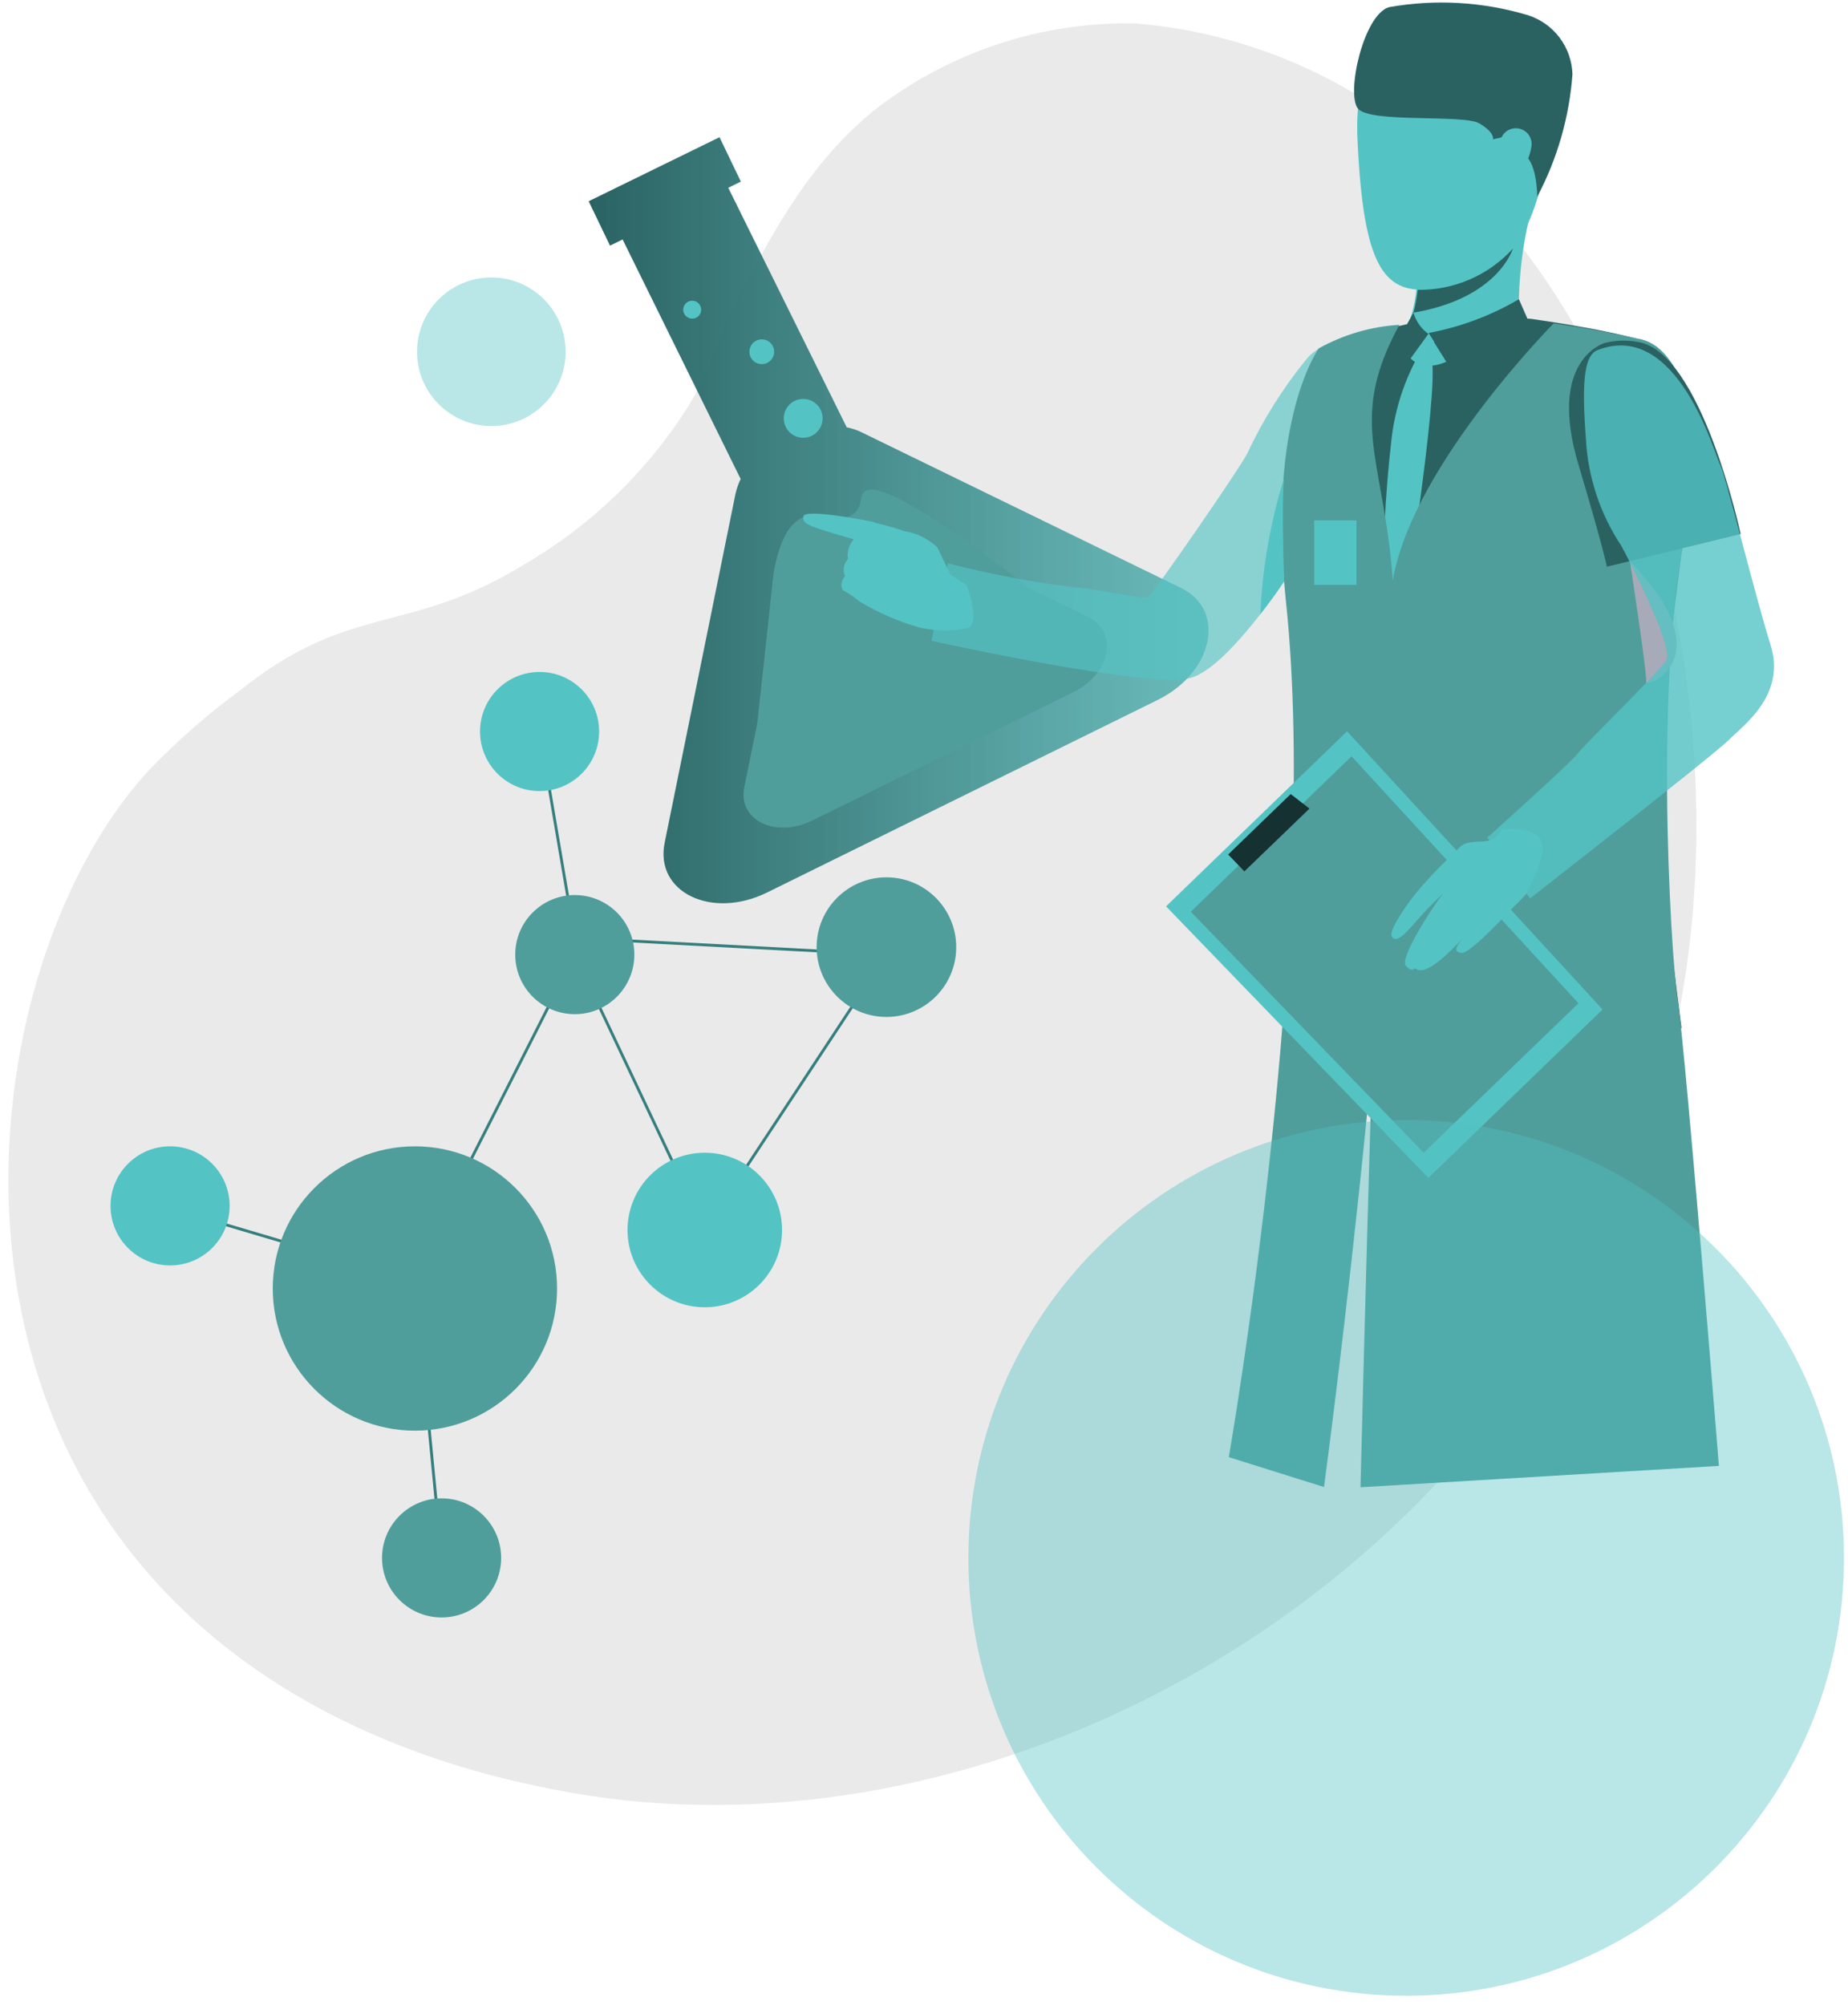 <svg width="130" height="141" viewBox="0 0 130 141" fill="none" xmlns="http://www.w3.org/2000/svg">
<path d="M36.936 39.666C41.534 36.982 45.43 33.246 48.303 28.764C50.39 25.401 50.03 24.455 52.507 19.845C54.669 15.851 57.132 11.301 61.516 7.743C66.749 3.67 73.221 1.518 79.85 1.646C87.103 2.237 94.004 5.018 99.641 9.62C104.343 13.58 108.273 18.376 111.233 23.764C118.17 37.023 125.332 64.681 111.233 90.388C96.848 116.635 65.616 131.215 38.888 125.854C34.188 124.908 16.455 121.35 6.74 105.659C-4.116 88.091 0.839 64.591 10.494 54.156C12.48 52.091 14.64 50.203 16.951 48.51C24.638 42.353 28.843 44.681 36.936 39.666Z" fill="#EAEAEA"/>
<path d="M83.124 41.377L60.6 30.401C60.272 30.241 59.923 30.125 59.564 30.056L51.231 13.208L52.117 12.773L50.615 9.65L41.411 14.154L42.912 17.278L43.798 16.842L52.102 33.69C51.944 34.02 51.823 34.368 51.741 34.726L46.756 59.276C46.05 62.759 50.06 64.696 53.964 62.774L67.703 56.002L81.442 49.23C85.361 47.294 86.262 42.939 83.124 41.377Z" fill="url(#paint0_linear)"/>
<path d="M75.496 48.69L57.162 57.699C54.549 58.99 51.892 57.699 52.357 55.372L53.273 50.867L54.414 40.356C54.88 37.548 55.796 36.648 56.562 36.362C57.793 35.927 59.159 36.888 60.09 36.107C60.676 35.596 60.465 34.921 60.796 34.605C61.486 33.93 64.355 35.146 72.448 41.392L76.577 43.404C78.709 44.501 78.109 47.399 75.496 48.69Z" fill="#4F9E9C"/>
<path d="M56.501 30.791C57.256 30.791 57.868 30.18 57.868 29.425C57.868 28.671 57.256 28.059 56.501 28.059C55.746 28.059 55.135 28.671 55.135 29.425C55.135 30.18 55.746 30.791 56.501 30.791Z" fill="#54C3C4"/>
<path d="M53.588 25.611C54.069 25.611 54.459 25.221 54.459 24.74C54.459 24.259 54.069 23.869 53.588 23.869C53.107 23.869 52.717 24.259 52.717 24.74C52.717 25.221 53.107 25.611 53.588 25.611Z" fill="#54C3C4"/>
<path d="M48.693 22.413C49.041 22.413 49.324 22.131 49.324 21.782C49.324 21.434 49.041 21.152 48.693 21.152C48.345 21.152 48.062 21.434 48.062 21.782C48.062 22.131 48.345 22.413 48.693 22.413Z" fill="#54C3C4"/>
<path opacity="0.4" d="M34.564 29.966C37.45 29.966 39.789 27.626 39.789 24.74C39.789 21.854 37.45 19.515 34.564 19.515C31.678 19.515 29.338 21.854 29.338 24.74C29.338 27.626 31.678 29.966 34.564 29.966Z" fill="#50C2C2"/>
<path d="M67.147 41.062C67.147 41.062 66.111 38.84 65.946 38.509C65.302 37.893 64.484 37.49 63.603 37.353C62.672 37.032 61.719 36.782 60.751 36.602C60.612 36.653 60.488 36.735 60.386 36.842C60.285 36.949 60.209 37.078 60.165 37.218C60.038 37.543 59.997 37.894 60.045 38.239C59.892 38.38 59.778 38.557 59.712 38.754C59.647 38.951 59.632 39.161 59.669 39.365C59.523 39.518 59.425 39.712 59.391 39.921C59.356 40.13 59.385 40.344 59.474 40.536C59.351 40.66 59.266 40.817 59.232 40.987C59.197 41.158 59.213 41.336 59.279 41.498C59.698 41.731 60.095 42.003 60.465 42.308C61.802 43.114 63.242 43.735 64.745 44.155C64.745 44.155 66.877 44.095 67.147 41.062Z" fill="#54C3C4"/>
<path d="M64.775 44.155C65.883 44.399 67.03 44.399 68.138 44.155C68.979 43.66 67.988 41.152 67.988 41.152L66.487 40.191L64.775 44.155Z" fill="#54C3C4"/>
<path d="M63.844 39.981C63.852 40.489 63.928 40.994 64.069 41.483C64.249 41.813 61.742 42.353 61.742 42.353C61.742 42.353 62.342 40.071 63.844 39.981Z" fill="#54C3C4"/>
<path d="M61.096 36.708C61.096 36.708 63.844 38.044 63.678 38.509C63.649 38.634 63.588 38.75 63.501 38.844C63.414 38.939 63.305 39.01 63.183 39.05L64.054 40.116C64.054 40.116 64.249 41.137 63.063 41.047C63.063 41.047 63.348 41.993 62.222 41.753C62.222 41.753 62.117 42.459 61.576 42.444C60.785 42.221 60.024 41.904 59.309 41.498C59.309 41.498 58.979 41.137 59.444 40.522C59.356 40.323 59.329 40.103 59.367 39.889C59.404 39.675 59.504 39.477 59.654 39.32C59.612 39.074 59.627 38.822 59.697 38.583C59.767 38.343 59.891 38.123 60.06 37.939C60.051 37.667 60.116 37.397 60.248 37.159C60.38 36.921 60.575 36.724 60.811 36.587L61.096 36.708Z" fill="#54C3C4"/>
<path d="M65.871 38.464C64.771 38.474 63.68 38.667 62.643 39.035C62.388 39.14 62.163 39.305 62.178 39.59C62.193 39.876 62.613 40.206 63.529 40.236C64.233 40.301 64.926 40.462 65.586 40.717C65.586 40.717 66.607 40.476 65.871 38.464Z" fill="#54C3C4"/>
<path d="M60.06 37.939C61.2 38.304 62.313 38.746 63.394 39.26C63.619 39.516 64.009 38.374 63.814 38.164C62.881 37.603 61.913 37.101 60.916 36.663C60.773 36.683 60.636 36.734 60.513 36.811C60.391 36.889 60.285 36.99 60.205 37.111C60.124 37.231 60.07 37.367 60.045 37.51C60.02 37.652 60.025 37.798 60.06 37.939Z" fill="#54C3C4"/>
<path d="M61.502 36.723C61.502 36.723 56.621 35.717 56.516 36.317C56.411 36.918 56.892 37.008 60.886 38.179C64.88 39.35 61.502 36.723 61.502 36.723Z" fill="#54C3C4"/>
<g opacity="0.8">
<path opacity="0.8" d="M65.526 45.071C65.526 45.071 80.677 48.435 83.695 47.699C85.076 47.353 86.923 45.431 88.665 43.194C89.235 42.459 89.806 41.693 90.331 40.897C92.479 37.804 94.16 34.891 94.16 34.891C94.16 34.891 100.482 27.473 95.407 24.17C94.773 23.991 94.101 24.003 93.473 24.203C92.846 24.403 92.291 24.783 91.878 25.296C90.239 27.312 88.852 29.52 87.749 31.873C87.298 32.834 81.097 41.798 80.767 41.993C80.436 42.188 77.763 41.483 75.556 41.302C72.564 40.938 69.6 40.377 66.682 39.621L65.526 45.071Z" fill="#54C3C4"/>
</g>
<path d="M100.151 22.548C100.151 22.548 93.635 23.899 92.869 24.575C92.103 25.251 90.556 32.443 90.466 34.425C90.631 38.9 91.189 43.352 92.133 47.729C92.974 50.822 92.809 66.033 92.283 70.252C100.762 72.472 109.568 73.169 118.29 72.309C118.29 72.309 116.128 56.288 116.638 52.053C117.299 46.633 118.891 34.14 118.891 34.14C118.891 34.14 117.749 25.431 116.608 24.455C115.467 23.479 107.599 22.413 107.599 22.413L100.151 22.548Z" fill="#2A6262"/>
<path d="M102.839 2.337C102.839 2.337 95.016 -0.561 95.496 9.845C95.977 20.251 97.824 21.317 103.004 19.86C108.184 18.404 108.59 11.842 109.266 8.674C109.941 5.505 105.407 2.788 102.839 2.337Z" fill="#54C3C4"/>
<path d="M99.13 23.884C99.13 23.884 100.737 24.951 106.848 22.248C106.792 19.514 107.141 16.786 107.884 14.154C109.07 10.235 99.641 19.365 99.641 19.365C99.641 19.365 99.761 19.83 99.641 20.371C99.581 20.918 99.481 21.46 99.34 21.992C99.116 22.596 99.044 23.246 99.13 23.884Z" fill="#54C3C4"/>
<path d="M108.139 13.839C108.139 13.839 108.139 11.061 107.013 10.836C106.703 10.789 106.413 10.652 106.181 10.44C105.948 10.229 105.783 9.954 105.707 9.65L105.031 9.8C105.031 9.8 105.166 9.319 104.055 8.674C102.944 8.028 96.367 8.674 95.526 7.638C94.686 6.602 95.902 1.061 97.704 0.505C100.971 -0.076 104.33 0.119 107.509 1.076C108.39 1.363 109.162 1.915 109.718 2.657C110.274 3.398 110.588 4.293 110.617 5.22C110.396 8.234 109.553 11.168 108.139 13.839Z" fill="#2A6262"/>
<path d="M99.431 21.992C105.437 20.971 106.413 17.488 106.428 17.488C105.58 18.417 104.545 19.156 103.39 19.656C102.236 20.155 100.989 20.404 99.731 20.386C99.671 20.928 99.57 21.465 99.431 21.992Z" fill="#2A6262"/>
<path d="M99.641 25.251C98.68 27.055 98.079 29.029 97.869 31.062C97.438 34.845 97.252 38.652 97.314 42.459L98.815 42.654C98.815 42.654 101.143 27.939 100.737 25.386L99.641 25.251Z" fill="#54C3C4"/>
<path d="M105.647 9.62C105.768 9.388 105.967 9.205 106.208 9.105C106.45 9.005 106.719 8.994 106.969 9.073C107.218 9.152 107.431 9.316 107.572 9.537C107.712 9.758 107.769 10.021 107.734 10.28C107.539 11.782 105.933 13.974 105.272 13.554C104.611 13.133 105.227 10.881 105.647 9.62Z" fill="#54C3C4"/>
<path d="M92.779 24.5C92.779 24.5 89.13 29.395 90.451 42.203C92.929 65.342 86.442 102.49 86.442 102.49L93.139 104.592C93.139 104.592 99.536 57.084 97.899 39.861C97.163 32.008 94.896 29.35 98.44 22.848C96.453 22.966 94.517 23.53 92.779 24.5Z" fill="#4F9E9C"/>
<path d="M109.296 22.743C109.296 22.743 98.71 33.434 97.884 41.542C97.058 49.651 95.707 104.608 95.707 104.608L120.918 103.106C120.918 103.106 118.591 74.111 118.035 70.477C117.479 66.844 116.293 46.032 118.846 36.362C120.212 31.167 118.591 24.59 115.452 23.869C112.314 23.149 109.296 22.743 109.296 22.743Z" fill="#4F9E9C"/>
<path d="M112.884 24.125C112.884 24.125 108.8 25.251 111.053 32.728C112.809 38.599 113.035 39.861 113.035 39.861L122.449 37.563C122.449 37.563 119.686 24.68 115.197 24.049C114.43 23.903 113.64 23.929 112.884 24.125Z" fill="#2A6262"/>
<path d="M82.028 63.75L100.482 82.85L112.734 71.003L94.761 51.438L82.028 63.75Z" fill="#54C3C4"/>
<path d="M83.769 64.126L100.151 81.078L111.038 70.567L95.076 53.195L83.769 64.126Z" fill="#4F9E9C"/>
<path d="M87.538 61.288L86.397 60.102L90.796 55.852L92.118 56.873L87.538 61.288Z" fill="#153131"/>
<path d="M106.848 21.046C104.885 22.2 102.736 23.003 100.497 23.419L102.178 26.092L107.509 22.548L106.848 21.046Z" fill="#2A6262"/>
<path d="M99.431 21.992C99.605 22.599 99.981 23.129 100.497 23.494L98.995 25.686V22.773L99.431 21.992Z" fill="#2A6262"/>
<path d="M100.497 23.464L99.235 25.206C99.235 25.206 100.031 26.197 101.743 25.446L100.497 23.464Z" fill="#54C3C4"/>
<path d="M88.665 43.194C89.235 42.459 89.806 41.693 90.331 40.897C90.331 40.897 90.136 35.251 90.331 33.629C89.362 36.732 88.802 39.947 88.665 43.194Z" fill="#54C3C4"/>
<path d="M114.656 39.455C114.656 39.455 115.888 47.459 115.797 47.969C115.707 48.48 121.368 46.362 114.656 39.455Z" fill="#A7AAB8"/>
<path d="M92.448 41.137H95.421V36.602H92.448V41.137Z" fill="#54C3C4"/>
<path d="M105.647 58.345C105.488 58.654 105.236 58.907 104.926 59.066C104.146 59.381 102.899 58.885 102.419 59.997C101.938 61.108 105.047 63.75 105.827 63.886C106.608 64.021 107.719 62.744 108.44 60.282C109.161 57.819 105.647 58.345 105.647 58.345Z" fill="#54C3C4"/>
<path d="M102.644 59.651C101.71 60.508 100.822 61.416 99.986 62.369C98.815 63.705 97.704 65.507 97.899 65.853C98.349 66.603 99.4 64.922 100.662 63.675L101.623 62.729C101.623 62.729 101.623 62.609 100.632 64.111C99.641 65.612 98.62 67.489 98.875 67.895C98.995 68.075 99.49 68.54 99.731 67.775C99.521 68.135 99.475 68.045 99.626 68.15C100.361 68.721 102.313 66.648 103.094 65.778C102.509 66.423 102.133 66.964 102.809 67.024C103.485 67.084 106.202 64.021 107.314 62.94C108.425 61.858 102.644 59.651 102.644 59.651Z" fill="#54C3C4"/>
<path opacity="0.8" d="M112.389 24.62C111.533 24.951 111.218 26.467 111.563 30.866C111.703 33.545 112.559 36.138 114.041 38.374C114.611 39.38 117.795 45.642 117.224 46.468C116.653 47.294 111.218 52.609 110.947 53.044C110.677 53.48 104.626 58.915 104.626 58.915L107.629 63.195C107.629 63.195 120.617 53.059 121.623 52.038C122.63 51.017 125.663 48.9 124.551 45.356C123.44 41.813 121.368 33.344 121.008 32.698C120.647 32.053 118.035 22.443 112.389 24.62Z" fill="#54C3C4"/>
<path opacity="0.4" d="M98.92 140.374C115.928 140.374 129.717 126.586 129.717 109.578C129.717 92.569 115.928 78.781 98.92 78.781C81.911 78.781 68.123 92.569 68.123 109.578C68.123 126.586 81.911 140.374 98.92 140.374Z" fill="#50C2C2"/>
<path d="M32.477 82.85L40.435 67.144L49.579 86.514L62.357 67.144L40.435 65.973L37.957 51.438" stroke="#367E7E" stroke-width="0.2" stroke-miterlimit="10"/>
<path d="M11.41 84.817L29.188 90.088L31.065 109.578" stroke="#367E7E" stroke-width="0.2" stroke-miterlimit="10"/>
<path d="M29.188 100.628C34.711 100.628 39.188 96.151 39.188 90.628C39.188 85.105 34.711 80.628 29.188 80.628C23.665 80.628 19.188 85.105 19.188 90.628C19.188 96.151 23.665 100.628 29.188 100.628Z" fill="#4F9E9C"/>
<path d="M62.357 71.528C65.069 71.528 67.267 69.33 67.267 66.618C67.267 63.907 65.069 61.708 62.357 61.708C59.646 61.708 57.447 63.907 57.447 66.618C57.447 69.33 59.646 71.528 62.357 71.528Z" fill="#4F9E9C"/>
<path d="M49.579 91.949C52.581 91.949 55.015 89.516 55.015 86.514C55.015 83.512 52.581 81.078 49.579 81.078C46.577 81.078 44.144 83.512 44.144 86.514C44.144 89.516 46.577 91.949 49.579 91.949Z" fill="#54C3C4"/>
<path d="M37.957 55.642C40.271 55.642 42.146 53.766 42.146 51.453C42.146 49.139 40.271 47.263 37.957 47.263C35.643 47.263 33.768 49.139 33.768 51.453C33.768 53.766 35.643 55.642 37.957 55.642Z" fill="#54C3C4"/>
<path d="M40.434 71.333C42.748 71.333 44.624 69.458 44.624 67.144C44.624 64.83 42.748 62.955 40.434 62.955C38.121 62.955 36.245 64.83 36.245 67.144C36.245 69.458 38.121 71.333 40.434 71.333Z" fill="#4F9E9C"/>
<path d="M11.965 89.006C14.279 89.006 16.154 87.131 16.154 84.817C16.154 82.503 14.279 80.628 11.965 80.628C9.652 80.628 7.776 82.503 7.776 84.817C7.776 87.131 9.652 89.006 11.965 89.006Z" fill="#54C3C4"/>
<path d="M31.065 113.767C33.379 113.767 35.254 111.891 35.254 109.578C35.254 107.264 33.379 105.388 31.065 105.388C28.751 105.388 26.875 107.264 26.875 109.578C26.875 111.891 28.751 113.767 31.065 113.767Z" fill="#4F9E9C"/>
<defs>
<linearGradient id="paint0_linear" x1="41.366" y1="36.587" x2="85.001" y2="36.587" gradientUnits="userSpaceOnUse">
<stop stop-color="#2A6262"/>
<stop offset="1" stop-color="#4BAFAF" stop-opacity="0.8"/>
</linearGradient>
</defs>
</svg>
